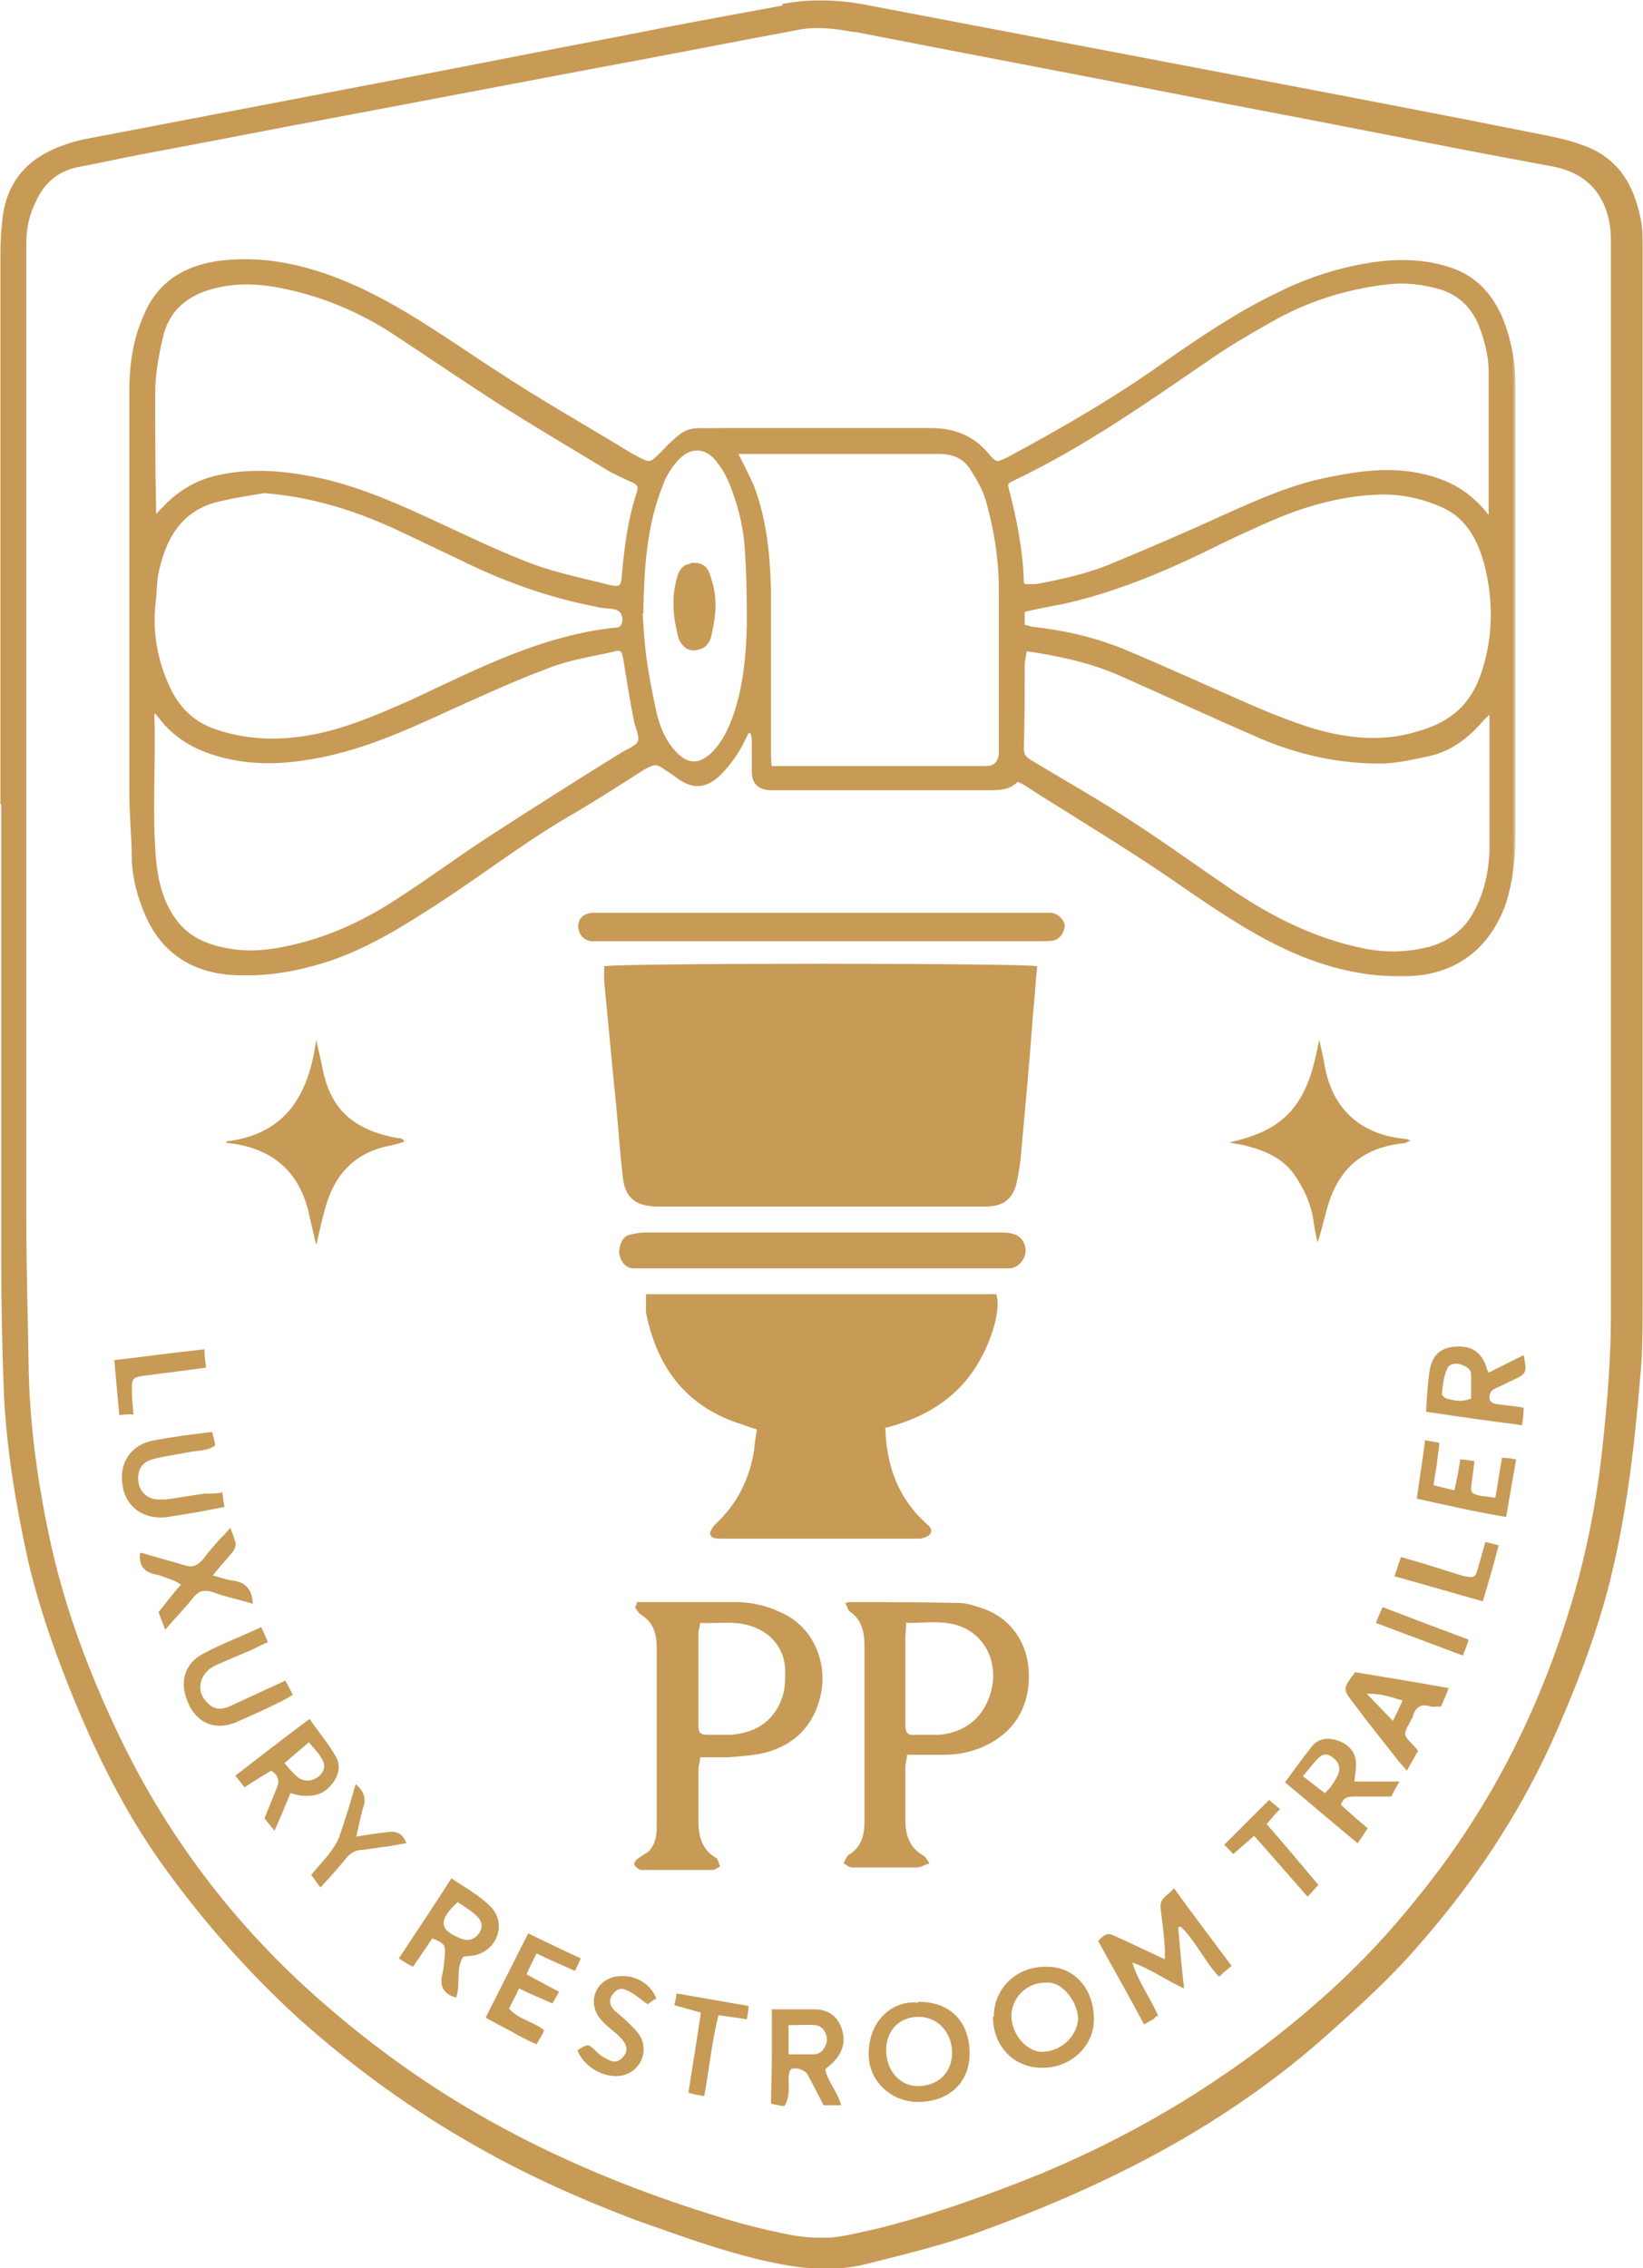 <?xml version="1.0" encoding="UTF-8"?> <svg xmlns="http://www.w3.org/2000/svg" xmlns:xlink="http://www.w3.org/1999/xlink" id="Layer_1" version="1.1" viewBox="0 0 196.9 271.8"><defs><style> .st0, .st1 { fill: #c79a56; } .st2 { fill: #fff; } .st3 { mask: url(#mask); } .st4 { fill: none; stroke-width: .6px; } .st4, .st1 { stroke: #c79a56; } .st1 { stroke-width: .3px; } </style><mask id="mask" x="14.7" y="30.3" width="167" height="87" maskUnits="userSpaceOnUse"><g id="path-31-outside-1_144_648"><rect class="st2" x="14.7" y="30.3" width="167" height="87"></rect><path d="M89.6,87.4c-.2.4-.4.8-.6,1.2-.7,1.5-1.7,2.9-2.9,4.1-1.6,1.5-3,1.6-4.8.3-.4-.3-.8-.6-1.3-.9-1.2-.9-1.6-.9-3-.1-2.8,1.8-5.6,3.6-8.5,5.3-6.1,3.5-11.6,7.9-17.5,11.6-4.2,2.7-8.5,5.2-13.3,6.5-3.5,1-7,1.4-10.5,1.1-4.5-.5-7.7-2.8-9.5-6.9-.9-2.1-1.5-4.2-1.6-6.5,0-2.7-.3-5.3-.3-8,0-16.1,0-32.1,0-48.2,0-3.1.4-6.1,1.7-9,1.7-4.1,5-5.9,9.2-6.4,5.6-.6,10.9.8,16,3.1,5.9,2.7,11.1,6.5,16.5,10,5.3,3.5,10.8,6.6,16.2,9.9.4.2.7.4,1.1.6,1.4.7,1.6.6,2.7-.5,3.5-3.6,3.1-2.9,7.1-3,8.4,0,16.8,0,25.3,0,2.7,0,4.9.9,6.6,2.9,1.1,1.3,1.2,1.3,2.8.5,6.5-3.5,12.9-7.2,18.9-11.5,4.3-3,8.6-5.9,13.4-8.2,3.4-1.7,7.1-2.9,10.8-3.5,3.1-.5,6.2-.5,9.2.4,3.1.9,5.1,2.9,6.4,5.8,1.1,2.6,1.6,5.3,1.6,8.1,0,18,0,36,0,54,0,2.9-.3,5.8-1.3,8.6-2,5-5.8,7.8-11.3,8-6.1.2-11.7-1.6-16.9-4.4-4.3-2.3-8.2-5.1-12.3-7.9-5.5-3.7-11.2-7.1-16.8-10.7-.2-.1-.5-.2-.8-.4-.9,1.1-2.1,1.1-3.4,1.1-8.5,0-16.9,0-25.4,0-.3,0-.6,0-.9,0-1.2-.1-1.8-.7-1.8-1.9,0-1.2,0-2.4,0-3.6,0-.4-.1-.9-.2-1.3-.1,0-.2,0-.3,0h0ZM18.6,62.2c.4-.5.8-.9,1.2-1.3,1.8-1.9,4-3.2,6.6-3.7,4.2-.9,8.3-.4,12.4.5,4.6,1.1,8.9,3,13.2,5,3.9,1.8,7.8,3.7,11.8,5.2,3,1.1,6.1,1.7,9.2,2.5,1.4.3,1.7,0,1.8-1.2.3-3.4.7-6.8,1.8-10.1.3-.8,0-1.3-.8-1.6-.9-.4-1.7-.8-2.5-1.2-4.3-2.6-8.7-5.2-13-7.9-4.5-2.9-8.9-5.9-13.3-8.8-3.6-2.3-7.5-4-11.6-5-3.3-.8-6.5-1.2-9.9-.3-3.4.9-5.6,2.9-6.3,6.2-.5,2.2-.9,4.4-.9,6.6,0,4.5,0,9.1.1,13.6,0,.3,0,.6,0,.9,0,.1.1.3.3.6h0ZM18.4,84.8c-.1.5-.2.7-.2,1,.2,5.7-.3,11.5.2,17.2.2,2.1.6,4.1,1.6,6,1.1,2.1,2.7,3.6,5.1,4.4,2.7.9,5.4,1,8.2.5,5.2-.9,10-3,14.4-5.9,3.6-2.3,7.1-4.9,10.6-7.2,5.4-3.5,10.9-7,16.4-10.4.7-.4,1.7-.8,2-1.4.3-.7-.2-1.7-.4-2.5-.5-2.5-.9-5-1.3-7.5-.2-1.2-.5-1.5-1.5-1.2-2.6.6-5.4,1-7.9,2-4.3,1.6-8.6,3.6-12.8,5.5-5,2.3-10.1,4.5-15.6,5.4-4,.7-7.9.7-11.8-.6-2.4-.8-4.5-2.1-6.1-4.2-.2-.3-.5-.6-.9-1ZM178.4,62.6c.2-.5.3-.7.3-.8,0-5.8,0-11.5,0-17.3,0-1.9-.5-3.8-1.2-5.6-.9-2.2-2.5-3.8-4.8-4.5-2.1-.6-4.3-.9-6.6-.6-5,.6-9.7,2.1-14,4.6-2.5,1.4-4.9,2.8-7.2,4.4-7.6,5.2-15.1,10.5-23.5,14.5-1,.5-1,.6-.7,1.7.9,3.5,1.6,7.1,1.7,10.8,0,.1.1.3.3.5.5,0,1,0,1.5,0,3.2-.6,6.4-1.3,9.4-2.6,4.6-1.9,9.2-3.9,13.8-6,3.8-1.7,7.7-3.4,11.8-4.2,3.4-.7,6.8-1.2,10.3-.6,3.5.6,6.3,2,8.5,4.8.2.2.3.4.6.9h0ZM122.8,77.7c-.1.8-.3,1.5-.3,2.1,0,3.3,0,6.6-.1,9.9,0,.9.4,1.3,1.1,1.7,3.8,2.3,7.7,4.5,11.4,6.9,4.2,2.7,8.2,5.6,12.3,8.4,5,3.4,10.3,6.1,16.4,7.3,2.6.5,5.1.4,7.6-.2,2.6-.7,4.6-2.2,5.8-4.6,1.2-2.3,1.7-4.7,1.8-7.2,0-5.2,0-10.5,0-15.7,0-.3,0-.7-.1-1-.2,0-.2,0-.3,0-.3.3-.5.5-.8.8-1.7,2-3.7,3.6-6.3,4.2-1.8.4-3.6.8-5.4.9-5.4.1-10.6-1.1-15.5-3.3-5.5-2.4-10.9-4.9-16.3-7.3-3.5-1.5-7.2-2.3-11.3-2.9ZM88,54.1c.8,1.6,1.5,2.9,2.1,4.3,1.5,4,1.9,8.2,2,12.5,0,6.4,0,12.8,0,19.2,0,.6,0,1.2.1,2h24.7c.4,0,.8,0,1.3,0,1.1,0,1.6-.6,1.8-1.6,0-.5,0-.9,0-1.4,0-6.2,0-12.3,0-18.5,0-3.7-.6-7.3-1.6-10.8-.4-1.3-1.1-2.5-1.8-3.6-.9-1.5-2.3-2.1-4.1-2.1-7.6,0-15.3,0-22.9,0-.5,0-.9,0-1.6,0h0ZM31.6,58.8c-1.6.3-3.3.5-4.9.9-4.7.9-6.9,4.1-7.9,8.5-.3,1.2-.3,2.4-.4,3.6-.5,3.7.1,7.3,1.7,10.7,1.1,2.4,2.9,4.2,5.4,5.1,4.5,1.6,9,1.5,13.6.4,3.6-.9,7-2.4,10.4-3.9,7.9-3.7,15.6-7.7,24.4-8.6.6,0,.9-.5,1-1.1,0-.9-.4-1.5-1.3-1.7-.7-.1-1.5-.1-2.2-.3-5.7-1.1-11.2-3.1-16.4-5.7-2.6-1.2-5.2-2.5-7.8-3.7-4.9-2.2-10-3.8-15.6-4.2h0ZM122.5,75.1c.4.1.8.2,1.1.3,3.7.4,7.3,1.2,10.8,2.6,4.8,2,9.6,4.2,14.4,6.3,2.7,1.2,5.4,2.3,8.2,3.2,4.3,1.3,8.7,1.8,13.1.4,1.4-.4,2.8-1,3.9-1.8,2.2-1.5,3.4-3.8,4.1-6.3,1.2-4.2,1.1-8.4,0-12.5-.8-2.8-2.2-5.4-5-6.7-2.6-1.2-5.5-1.8-8.4-1.6-3.9.2-7.7,1.2-11.4,2.7-3.1,1.3-6.1,2.7-9.1,4.2-5.4,2.6-11,4.9-16.9,6.2-1.6.3-3.2.6-4.8,1v2.1h0ZM76.7,73.2c.1,1.7.2,3.4.4,5.1.3,2.4.8,4.9,1.3,7.2.4,1.7,1.1,3.4,2.3,4.7,1.6,1.8,3.3,1.8,5,0,1.3-1.4,2-3,2.6-4.8,1.1-3.4,1.4-6.9,1.5-10.3,0-2.9,0-5.7-.2-8.6-.1-2.8-.7-5.5-1.7-8.1-.4-1.1-.9-2.1-1.6-3-1.4-2.1-3.6-2.3-5.3-.4-.8.9-1.5,2-1.9,3.2-1.9,4.8-2.2,9.9-2.3,15h0Z"></path></g></mask></defs><path class="st1" d="M93.9.6c3.2-.6,6.5-.5,9.7.1,14.7,2.8,29.4,5.6,44.1,8.4,12.6,2.4,25.2,4.8,37.7,7.3,1.4.3,2.8.6,4.1,1.1,2.1.7,3.7,1.9,4.8,3.4,1.1,1.5,1.8,3.4,2.2,5.5h0c.2,1,.2,2,.2,3,0,37.4,0,74.7,0,112.1,0,5.1,0,10.2,0,15.2,0,2.8,0,5.7-.3,8.5-.7,8.5-1.7,17-3.9,25.4-1.7,6.3-4.1,12.4-6.8,18.4h0c-4,8.7-9.3,16.6-15.6,23.8-3.4,4-7.3,7.5-11.2,11-5.4,4.8-11.2,8.9-17.4,12.5-7.6,4.4-15.6,7.9-23.8,10.9-4.6,1.7-9.3,2.8-14,4-4.1,1-8,.5-12-.4-5.3-1.2-10.4-3.1-15.5-4.9-6.6-2.5-13.1-5.4-19.2-8.9-7.6-4.3-14.6-9.4-21.1-15.2-6.1-5.6-11.5-11.7-16.3-18.4-4-5.6-7.1-11.6-9.8-17.9-2.5-5.9-4.7-11.9-6.2-18.1-1.5-6.8-2.7-13.7-3-20.8-.2-5.2-.3-10.3-.3-15.5,0-18.3,0-36.6,0-54.9H.2c0-.1,0-.1,0-.1,0-21.9,0-43.9,0-65.8,0-1.5.1-3,.3-4.5.5-3.5,2.4-6.1,5.6-7.6,1.2-.6,2.5-1,3.7-1.3,11.5-2.2,23-4.4,34.5-6.6,10-1.9,20-3.9,30-5.8,6.5-1.3,13-2.5,19.6-3.7ZM102.4,3.7c-2.2-.4-4.4-.7-6.6-.3-8.6,1.6-17.2,3.3-25.9,4.9-9.5,1.8-19,3.6-28.5,5.4-8.1,1.5-16.1,3.1-24.2,4.6-2.7.5-5.3,1.1-8,1.6-2.3.5-4,1.9-5,4.1-.8,1.6-1.2,3.3-1.2,5.1,0,38.8,0,77.5,0,116.3,0,6.4.2,12.9.3,19.3.2,7,1.2,13.8,2.7,20.6,1.8,8,4.7,15.6,8.2,22.9,6.1,12.7,14.6,23.6,25.3,32.7,6.4,5.5,13.2,10.2,20.6,14.2h0c8.5,4.6,17.4,8.1,26.6,10.9,2.3.7,4.7,1.3,7.1,1.8,1.8.4,3.7.6,5.5.5h.4c1.9-.2,3.7-.7,5.6-1.1,6.7-1.7,13.2-4,19.6-6.6,12.7-5.3,24.2-12.5,34.4-21.7,4-3.6,7.7-7.6,11.1-11.9,8.7-10.8,14.7-23,18.5-36.3,1.7-6,2.8-12.1,3.4-18.3.5-4.8.9-9.7.9-14.5,0-20.9,0-41.8,0-62.6h0V28.7c0-2-.5-4-1.6-5.6-1.1-1.6-2.9-2.8-5.5-3.3-8.2-1.5-16.3-3.1-24.5-4.7-7.1-1.4-14.2-2.7-21.2-4.1-12.8-2.5-25.5-4.9-38.3-7.4Z"></path><path class="st0" d="M72.5,115.8c1.4-.4,50.4-.4,51.8,0-.2,1.9-.3,3.8-.5,5.7-.4,5.5-.9,10.9-1.4,16.4-.1,1.3-.3,2.7-.6,4-.5,1.9-1.7,2.7-3.7,2.7-13.1,0-26.2,0-39.2,0-2.8,0-4.1-1.1-4.3-3.9-.4-3.5-.6-7.1-1-10.6-.4-4.2-.8-8.4-1.2-12.6,0-.6,0-1.2,0-1.8h0Z"></path><path class="st0" d="M106.1,171c.1,4.1,1.2,7.7,4,10.7.3.3.6.6.9.9.4.3.8.7.5,1.2-.2.3-.7.5-1.2.6-.3,0-.6,0-.9,0-7.5,0-15,0-22.4,0s-.4,0-.6,0c-.5,0-1.2,0-1.3-.6,0-.3.3-.8.6-1.1,2.7-2.5,4.2-5.6,4.7-9.1,0-.7.2-1.4.3-2.3-.7-.2-1.2-.4-1.8-.6-6.4-2-10-6.5-11.4-13-.2-.8,0-1.6-.1-2.6h42c.7,2.3-1.1,7.3-3.6,10.3-2.5,3-5.8,4.7-9.6,5.7h0Z"></path><path class="st0" d="M76.3,192c.5,0,.9,0,1.4,0,3.5,0,7,0,10.5,0,1.8,0,3.6.4,5.3,1.2,4.2,1.8,5.6,6.3,4.9,9.7-.8,4-3.4,6.5-7.4,7.3-1.2.2-2.5.3-3.7.4-1.1,0-2.2,0-3.4,0,0,.6-.2,1-.2,1.4,0,2.1,0,4.2,0,6.3,0,1.7.4,3.3,2,4.3.2,0,.3.3.4.5,0,.1.1.3.2.6-.3.1-.6.4-.9.4-2.7,0-5.4,0-8.2,0-.2,0-.3,0-.5,0-.3-.2-.6-.4-.7-.7,0-.2.2-.5.5-.7.4-.3.8-.5,1.2-.8.8-.8,1-1.8,1-2.9,0-7.2,0-14.4,0-21.6,0-1.6-.4-3-1.9-3.9-.3-.2-.5-.6-.7-.9,0-.1.2-.2.2-.4h0ZM83.9,194.4c0,.6-.2.9-.2,1.3,0,3.6,0,7.2,0,10.8,0,1.2.1,1.4,1.3,1.4.8,0,1.7,0,2.5,0,3.4-.2,5.6-2,6.4-5,.2-.8.2-1.8.2-2.6,0-2.6-1.6-4.6-4-5.4-2-.7-4-.3-6.2-.4h0Z"></path><path class="st0" d="M101.1,192.2c.4-.1.5-.2.6-.2,4.4,0,8.8,0,13.2.1.9,0,1.8.3,2.7.6,3.7,1.2,5.6,4.4,5.7,7.8.1,3.7-1.4,6.7-4.8,8.5-1.7.9-3.5,1.3-5.4,1.3-1.4,0-2.8,0-4.4,0,0,.5-.2,1-.2,1.4,0,2.1,0,4.2,0,6.3,0,1.8.4,3.4,2.2,4.4.2.1.4.5.7.9-.6.2-1.1.5-1.5.5-2.6,0-5.2,0-7.8,0-.3,0-.7-.3-1-.5.2-.3.3-.8.6-1,1.5-.9,1.9-2.3,1.9-4,0-7,0-14,0-21,0-1.7-.3-3.2-1.8-4.2-.2-.2-.3-.6-.5-1h0ZM108.6,194.4c0,.7-.1,1.3-.1,1.9,0,3.1,0,6.3,0,9.4s0,.7,0,1.1c0,.8.3,1.2,1.1,1.1,1,0,2,0,3,0,3.2-.3,5.4-2.2,6.2-5.3,1-4-1.4-7.7-5.4-8.1-1.5-.2-3,0-4.7,0h0Z"></path><path class="st0" d="M98.5,152h-21.3c-.5,0-.9,0-1.4,0-.9-.1-1.5-.9-1.6-1.9,0-.9.4-1.9,1.2-2.1.7-.2,1.4-.3,2.2-.3,9,0,18,0,27,0,5,0,9.9,0,14.9,0,.7,0,1.4,0,2,.2,1,.3,1.5,1.3,1.4,2.2-.1.9-.9,1.8-1.8,1.9-.5,0-.9,0-1.4,0h-21Z"></path><path class="st0" d="M98.2,112.8h-26c-.4,0-.8,0-1.3,0-1-.1-1.6-.9-1.6-1.8,0-.9.6-1.5,1.6-1.6.4,0,.8,0,1.3,0,17.5,0,35,0,52.5,0,.4,0,.8,0,1.3,0,.8.1,1.5.8,1.6,1.5,0,.7-.5,1.6-1.3,1.8-.5.1-1.1.1-1.7.1-8.8,0-17.6,0-26.3,0h0s0,0,0,0Z"></path><path class="st0" d="M147.4,136.9c3-.7,5.7-1.7,7.6-4.1,1.9-2.4,2.5-5.2,3.1-8.2.2.9.4,1.8.6,2.8.8,5.2,4.1,8.6,9.8,9.1,0,0,.2,0,.5.2-.3.1-.5.3-.7.3-4.9.5-7.8,2.9-9.2,7.6-.4,1.4-.7,2.8-1.2,4.3-.2-.9-.4-1.8-.5-2.7-.3-1.9-1.1-3.7-2.2-5.3-1.4-2.1-3.6-3-5.9-3.6-.7-.2-1.3-.2-2-.4h0Z"></path><path class="st0" d="M27.1,136.8c7.3-.9,9.9-5.7,10.8-12.2.2,1.1.5,2.1.7,3.2.9,4.9,3.5,7.6,9.1,8.6.3,0,.5,0,.8.4-.6.2-1.2.4-1.8.5-4.1.8-6.6,3.4-7.7,7.4-.4,1.4-.7,2.8-1.1,4.5-.4-1.6-.7-3-1-4.3-1.3-4.8-4.5-7.3-9.4-7.9-.1,0-.3,0-.4-.1h0Z"></path><path class="st0" d="M138.6,241.6c-.2.2-.3.3-.4.4-.4.2-.7.4-1.1.6-1.8-3.4-3.7-6.7-5.5-10,1-1,1.2-1,2.4-.4,1.8.8,3.6,1.7,5.6,2.6,0-.6,0-1,0-1.3-.1-1.6-.3-3.1-.5-4.7-.2-1.3.8-1.6,1.6-2.5,2.3,3.2,4.6,6.2,6.9,9.3-.5.4-1,.8-1.5,1.3-1.8-1.9-2.8-4.3-4.6-6-.1,0-.2,0-.3.1.2,2.4.4,4.7.7,7.3-2.2-1-4.1-2.4-6.2-3.1.7,2.3,2.1,4.1,3.1,6.4h0Z"></path><path class="st0" d="M119.1,241.7c0-3.5,2.8-6.1,6.4-6,3.3,0,5.6,2.7,5.6,6.3,0,3.3-2.9,5.9-6.3,5.8-3.3,0-5.8-2.6-5.8-6.1ZM125.3,237.6c-2.2,0-4,1.7-4.1,3.9,0,2.2,1.7,4.3,3.6,4.4,2.3,0,4.3-1.8,4.4-4,0-1.7-1.7-4.5-3.9-4.3Z"></path><path class="st0" d="M110.1,239.9c3.8,0,6.1,2.4,6.1,6.2,0,3.5-2.5,5.8-6.2,5.8-3.2,0-5.9-2.5-5.9-5.7,0-4.1,2.9-6.5,5.9-6.2h0ZM114.1,246c0-2.4-1.7-4.3-4-4.3-2.3,0-3.9,1.6-3.9,4,0,2.4,1.6,4.3,3.8,4.3,2.4,0,4.1-1.6,4.1-4Z"></path><path class="st0" d="M170.9,169.2c.1-1.8.2-3.3.4-4.8.3-1.9,1.2-2.8,2.9-3,2-.2,3.2.5,3.9,2.3,0,.2.1.4.3.8,1.4-.7,2.8-1.4,4.2-2.1.4,2.1.4,2.2-1.3,3-.7.3-1.4.7-2.1,1-.5.2-.7.6-.7,1.1,0,.6.5.7,1,.8,1,.1,1.9.2,3.1.4,0,.8-.1,1.4-.2,2.1-3.8-.5-7.5-1-11.4-1.6ZM176.3,167.5c0-1,0-1.9,0-2.8,0-.7-.7-1-1.3-1.2-.7-.2-1.4,0-1.6.6-.4.9-.5,2-.6,3,0,.1.3.4.5.5.9.2,1.8.5,3,0h0Z"></path><path class="st0" d="M94.1,252.4c-.6,0-1.2-.2-1.7-.3,0-1.9.1-3.7.1-5.6,0-1.9,0-3.7,0-5.7,1.8,0,3.5,0,5.1,0,1.6,0,2.8.8,3.3,2.4.5,1.6,0,2.9-1.1,4-.3.3-.6.5-.9.8.3,1.5,1.5,2.7,1.9,4.3h-2.1c-.5-1-1.1-2.1-1.6-3.1-.2-.3-.3-.7-.6-.9-.4-.3-1-.5-1.4-.4-.6,0-.5.7-.6,1.1,0,1.1.2,2.3-.5,3.4h0ZM94.5,246.2c1.1,0,2.1,0,3,0,.9,0,1.5-.8,1.6-1.7,0-.9-.5-1.7-1.4-1.8-1-.1-2,0-3.2,0v3.5h0Z"></path><path class="st0" d="M54.7,239.4c-1.6-.4-2-1.4-1.7-2.8.2-.7.2-1.4.3-2.2.1-1.3,0-1.5-1.5-2.1-.7,1.1-1.5,2.2-2.3,3.4-.6-.3-1.1-.6-1.7-1,2.1-3.2,4.2-6.3,6.3-9.6,1.6,1.1,3.3,2,4.7,3.4,1.9,1.9.9,5.1-1.8,5.8-.4.1-.9.1-1.5.2-.9,1.5-.3,3.2-.8,4.8h0ZM54.9,227.9c-2.4,2.2-2.3,3.4.3,4.4.9.4,1.7.1,2.2-.6.5-.7.4-1.5-.3-2.1-.6-.6-1.4-1.1-2.2-1.6Z"></path><path class="st0" d="M162.3,213.5h5.4c-.5.9-.8,1.5-1,1.8-1.6,0-2.9,0-4.3,0-.7,0-1.4,0-1.7,1,1,.9,2,1.8,3.2,2.8-.4.6-.7,1.1-1.2,1.8-2.9-2.4-5.7-4.8-8.7-7.3,1.1-1.5,2.1-2.9,3.2-4.3.9-1.1,2.2-1.1,3.4-.6,1.2.5,2,1.5,1.9,2.9,0,.6-.1,1.1-.2,1.9h0ZM156.2,212.9c1,.8,1.8,1.4,2.6,2,.3-.4.6-.6.7-.8.3-.4.6-.9.8-1.3.4-.9.2-1.6-.6-2.2-.7-.5-1.2-.5-1.9.3-.5.5-1,1.2-1.7,2Z"></path><path class="st0" d="M169.9,209.9c-.4.7-.8,1.4-1.3,2.3-.5-.6-.9-1-1.2-1.4-1.7-2.2-3.5-4.4-5.2-6.7-1.3-1.7-1.3-1.7.2-3.7,3.6.6,7.3,1.2,11.2,1.9-.3.9-.6,1.5-.9,2.2-.5,0-1,.1-1.3,0-1.2-.4-1.8.2-2.1,1.2,0,0,0,0,0,.1-1.3,2.3-1.2,2,.4,3.7.1.1.2.3.3.5ZM166.9,206.3c.5-1,.8-1.7,1.2-2.5-1.4-.4-2.6-.9-4.3-.8,1.2,1.2,2.1,2.2,3.2,3.3Z"></path><path class="st0" d="M34.8,214.9c-.6,1.5-1.2,2.9-1.9,4.5-.5-.6-.8-1-1.2-1.5.5-1.2,1-2.5,1.5-3.7.3-.8.2-1.4-.7-2-1,.6-2,1.2-3.2,2-.3-.4-.7-.9-1.1-1.4,3-2.3,5.8-4.5,8.9-6.8,1.1,1.6,2.3,3,3.2,4.6.6,1.1.2,2.4-.6,3.3-.9,1.1-2,1.4-3.4,1.3-.5,0-.9-.2-1.5-.3h0ZM37,208.8c-1,.9-1.9,1.6-2.9,2.5.6.7,1,1.2,1.6,1.7.8.6,1.9.5,2.7-.3.6-.7.6-1.3,0-2.2-.3-.5-.8-1-1.3-1.6h0Z"></path><path class="st0" d="M26.6,178.7c.1.7.2,1.2.3,1.9-1.1.2-2.1.4-3.1.6-1.2.2-2.5.4-3.7.6-2.7.4-5-1.1-5.4-3.7-.5-2.8,1-5,3.8-5.5,2.2-.4,4.5-.7,6.9-1,.2.6.3,1.1.4,1.6-.9.7-2,.6-3,.8-1.5.3-3.1.5-4.6.9-1.3.4-1.8,1.4-1.6,2.8.2,1.2,1.2,2,2.4,2,.3,0,.6,0,.9,0,1.5-.2,3.1-.5,4.6-.7.6,0,1.2,0,2-.1h0Z"></path><path class="st0" d="M31.3,195c.3.6.5,1.1.8,1.8-.7.3-1.3.6-1.9.9-1.4.6-2.8,1.2-4.2,1.8-.9.4-1.6,1-1.9,2-.3,1.1.1,2,.9,2.7.7.7,1.6.7,2.5.3,2.2-1,4.3-2,6.7-3.1.3.6.6,1.1.9,1.7-.5.3-1,.6-1.4.8-1.8.9-3.6,1.7-5.4,2.5-2.4,1-4.6.2-5.7-2.2-1.2-2.6-.5-4.9,1.9-6.1,2.1-1.1,4.4-2,6.6-3h0Z"></path><path class="st0" d="M25.5,188.8c1,.3,1.6.5,2.3.6,1.6.2,2.4,1,2.5,2.8-1.6-.5-3.2-.8-4.8-1.4-1-.3-1.6-.2-2.3.6-1,1.3-2.2,2.5-3.4,3.9-.3-.8-.6-1.5-.8-2.1.9-1.1,1.7-2.2,2.7-3.3-.5-.3-.8-.5-1.2-.6-.6-.2-1.2-.5-1.8-.6-1.4-.3-2.1-1-1.9-2.6.4,0,.8.2,1.2.3,1.4.4,2.8.8,4.2,1.2.9.3,1.5,0,2.1-.7.6-.8,1.3-1.6,2-2.4.4-.4.8-.8,1.3-1.4.2.5.4,1,.5,1.4.3.6.1,1.1-.3,1.6-.7.8-1.4,1.6-2.3,2.7h0Z"></path><path class="st0" d="M65.1,243.6c-.3.5-.5.9-.8,1.4-1.1-.5-2.1-1-3.1-1.6-1-.5-1.9-1-3-1.6,1.7-3.4,3.4-6.7,5.1-10.1,2.1,1,4.1,2,6.3,3-.2.5-.4.9-.7,1.5-1.5-.7-3-1.3-4.6-2.1-.4.8-.8,1.6-1.2,2.5,1.4.8,2.6,1.4,3.9,2.1-.3.5-.5.9-.8,1.4-1.3-.6-2.6-1.1-4-1.8-.4.9-.8,1.6-1.2,2.4,1.1,1.3,2.8,1.5,4.2,2.6h0Z"></path><path class="st0" d="M170.8,172.6c.6.1,1,.2,1.7.3-.1.9-.2,1.7-.3,2.5-.1.8-.3,1.6-.4,2.6.9.2,1.6.4,2.5.6.3-1.3.5-2.4.7-3.7.5,0,1,.1,1.7.2-.1.9-.2,1.6-.3,2.4-.2,1.4-.2,1.5,1.2,1.8.4,0,.9.1,1.6.2.3-1.6.5-3.1.8-4.8.6,0,1.1.1,1.7.2-.4,2.3-.8,4.5-1.2,6.9-3.6-.6-7.1-1.4-10.7-2.2.3-2.4.7-4.6,1-7.1h0Z"></path><path class="st0" d="M78.6,239.5c-.3.2-.7.5-1,.7-.8-.6-1.5-1.2-2.3-1.6-.9-.5-1.5-.2-2,.6-.4.7-.1,1.3.4,1.8.6.5,1.2,1,1.8,1.6.4.4.9.9,1.2,1.4,1.1,1.9,0,4.2-2,4.7-2.1.5-4.7-.9-5.5-3,1.3-.8,1.3-.8,2.3.2.5.5,1.2.9,1.8,1.1.7.2,1.2-.2,1.6-.8.3-.5.2-1.1-.2-1.6-.3-.4-.7-.8-1.1-1.1-.6-.5-1.2-1-1.7-1.6-1.5-1.9-.6-4.5,1.8-5,2.1-.4,4.2.6,5,2.7h0Z"></path><path class="st0" d="M80.8,240.4c.1-.5.2-.9.3-1.5,2.9.5,5.7,1,8.6,1.5,0,.6-.1,1-.2,1.6-1.1-.2-2.2-.3-3.4-.5-.8,3.2-1.1,6.4-1.7,9.7-.7-.1-1.2-.2-1.9-.4.5-3.2,1-6.3,1.5-9.6-1.1-.3-2.1-.6-3.2-.9Z"></path><path class="st0" d="M167.9,186.6c2.5.7,4.7,1.4,6.9,2.1.2,0,.5.2.7.2,1.1.2,1.3.2,1.6-.9.3-1,.6-2.1.9-3.2.5.1.9.2,1.6.4-.6,2.3-1.2,4.4-1.9,6.7-3.6-1-7-2-10.6-3,.3-.8.5-1.5.8-2.3h0Z"></path><path class="st0" d="M42.6,213.8c1.1.9,1.3,1.8.9,2.9-.3,1-.5,2.1-.8,3.4,1.3-.2,2.4-.4,3.5-.5,1-.2,2-.1,2.5,1.3-.8.1-1.6.3-2.4.4-1,.1-2,.3-2.9.4-.8,0-1.5.4-2,1.1-.9,1.1-1.8,2.1-3,3.4-.4-.5-.7-1-1.1-1.5.7-.9,1.5-1.7,2.2-2.6.5-.7,1-1.4,1.2-2.1.7-2,1.3-4,1.9-6.1Z"></path><path class="st0" d="M152.1,215.7c.4.4.8.7,1.3,1.1-.6.6-1,1.1-1.6,1.8,2.1,2.4,4.1,4.8,6.2,7.3-.5.5-.8.9-1.3,1.4-2.2-2.5-4.2-4.8-6.4-7.3-.8.7-1.6,1.4-2.5,2.2-.4-.4-.7-.8-1.1-1.1,1.8-1.8,3.6-3.6,5.4-5.4h0Z"></path><path class="st0" d="M16,169.5c-.7,0-1.1,0-1.7.1-.2-2.2-.4-4.3-.6-6.6,3.5-.4,7.1-.9,10.8-1.3,0,.8.1,1.4.2,2.2-1.6.2-3,.4-4.5.6-1.1.1-2.2.3-3.2.4-1.1.2-1.2.4-1.2,1.5,0,1,.1,1.9.2,3.1Z"></path><path class="st0" d="M165.7,192.6c3.4,1.3,6.8,2.6,10.3,3.9-.2.7-.4,1.2-.7,1.9-3.5-1.3-6.9-2.6-10.4-3.9.2-.6.5-1.2.8-1.9h0Z"></path><path class="st0" d="M89.6,87.4c-.2.4-.4.8-.6,1.2-.7,1.5-1.7,2.9-2.9,4.1-1.6,1.5-3,1.6-4.8.3-.4-.3-.8-.6-1.3-.9-1.2-.9-1.6-.9-3-.1-2.8,1.8-5.6,3.6-8.5,5.3-6.1,3.5-11.6,7.9-17.5,11.6-4.2,2.7-8.5,5.2-13.3,6.5-3.5,1-7,1.4-10.5,1.1-4.5-.5-7.7-2.8-9.5-6.9-.9-2.1-1.5-4.2-1.6-6.5,0-2.7-.3-5.3-.3-8,0-16.1,0-32.1,0-48.2,0-3.1.4-6.1,1.7-9,1.7-4.1,5-5.9,9.2-6.4,5.6-.6,10.9.8,16,3.1,5.9,2.7,11.1,6.5,16.5,10,5.3,3.5,10.8,6.6,16.2,9.9.4.2.7.4,1.1.6,1.4.7,1.6.6,2.7-.5,3.5-3.6,3.1-2.9,7.1-3,8.4,0,16.8,0,25.3,0,2.7,0,4.9.9,6.6,2.9,1.1,1.3,1.2,1.3,2.8.5,6.5-3.5,12.9-7.2,18.9-11.5,4.3-3,8.6-5.9,13.4-8.2,3.4-1.7,7.1-2.9,10.8-3.5,3.1-.5,6.2-.5,9.2.4,3.1.9,5.1,2.9,6.4,5.8,1.1,2.6,1.6,5.3,1.6,8.1,0,18,0,36,0,54,0,2.9-.3,5.8-1.3,8.6-2,5-5.8,7.8-11.3,8-6.1.2-11.7-1.6-16.9-4.4-4.3-2.3-8.2-5.1-12.3-7.9-5.5-3.7-11.2-7.1-16.8-10.7-.2-.1-.5-.2-.8-.4-.9,1.1-2.1,1.1-3.4,1.1-8.5,0-16.9,0-25.4,0-.3,0-.6,0-.9,0-1.2-.1-1.8-.7-1.8-1.9,0-1.2,0-2.4,0-3.6,0-.4-.1-.9-.2-1.3-.1,0-.2,0-.3,0h0ZM18.6,62.2c.4-.5.8-.9,1.2-1.3,1.8-1.9,4-3.2,6.6-3.7,4.2-.9,8.3-.4,12.4.5,4.6,1.1,8.9,3,13.2,5,3.9,1.8,7.8,3.7,11.8,5.2,3,1.1,6.1,1.7,9.2,2.5,1.4.3,1.7,0,1.8-1.2.3-3.4.7-6.8,1.8-10.1.3-.8,0-1.3-.8-1.6-.9-.4-1.7-.8-2.5-1.2-4.3-2.6-8.7-5.2-13-7.9-4.5-2.9-8.9-5.9-13.3-8.8-3.6-2.3-7.5-4-11.6-5-3.3-.8-6.5-1.2-9.9-.3-3.4.9-5.6,2.9-6.3,6.2-.5,2.2-.9,4.4-.9,6.6,0,4.5,0,9.1.1,13.6,0,.3,0,.6,0,.9,0,.1.1.3.3.6h0ZM18.4,84.8c-.1.5-.2.7-.2,1,.2,5.7-.3,11.5.2,17.2.2,2.1.6,4.1,1.6,6,1.1,2.1,2.7,3.6,5.1,4.4,2.7.9,5.4,1,8.2.5,5.2-.9,10-3,14.4-5.9,3.6-2.3,7.1-4.9,10.6-7.2,5.4-3.5,10.9-7,16.4-10.4.7-.4,1.7-.8,2-1.4.3-.7-.2-1.7-.4-2.5-.5-2.5-.9-5-1.3-7.5-.2-1.2-.5-1.5-1.5-1.2-2.6.6-5.4,1-7.9,2-4.3,1.6-8.6,3.6-12.8,5.5-5,2.3-10.1,4.5-15.6,5.4-4,.7-7.9.7-11.8-.6-2.4-.8-4.5-2.1-6.1-4.2-.2-.3-.5-.6-.9-1ZM178.4,62.6c.2-.5.3-.7.3-.8,0-5.8,0-11.5,0-17.3,0-1.9-.5-3.8-1.2-5.6-.9-2.2-2.5-3.8-4.8-4.5-2.1-.6-4.3-.9-6.6-.6-5,.6-9.7,2.1-14,4.6-2.5,1.4-4.9,2.8-7.2,4.4-7.6,5.2-15.1,10.5-23.5,14.5-1,.5-1,.6-.7,1.7.9,3.5,1.6,7.1,1.7,10.8,0,.1.1.3.3.5.5,0,1,0,1.5,0,3.2-.6,6.4-1.3,9.4-2.6,4.6-1.9,9.2-3.9,13.8-6,3.8-1.7,7.7-3.4,11.8-4.2,3.4-.7,6.8-1.2,10.3-.6,3.5.6,6.3,2,8.5,4.8.2.2.3.4.6.9h0ZM122.8,77.7c-.1.8-.3,1.5-.3,2.1,0,3.3,0,6.6-.1,9.9,0,.9.4,1.3,1.1,1.7,3.8,2.3,7.7,4.5,11.4,6.9,4.2,2.7,8.2,5.6,12.3,8.4,5,3.4,10.3,6.1,16.4,7.3,2.6.5,5.1.4,7.6-.2,2.6-.7,4.6-2.2,5.8-4.6,1.2-2.3,1.7-4.7,1.8-7.2,0-5.2,0-10.5,0-15.7,0-.3,0-.7-.1-1-.2,0-.2,0-.3,0-.3.3-.5.5-.8.8-1.7,2-3.7,3.6-6.3,4.2-1.8.4-3.6.8-5.4.9-5.4.1-10.6-1.1-15.5-3.3-5.5-2.4-10.9-4.9-16.3-7.3-3.5-1.5-7.2-2.3-11.3-2.9ZM88,54.1c.8,1.6,1.5,2.9,2.1,4.3,1.5,4,1.9,8.2,2,12.5,0,6.4,0,12.8,0,19.2,0,.6,0,1.2.1,2h24.7c.4,0,.8,0,1.3,0,1.1,0,1.6-.6,1.8-1.6,0-.5,0-.9,0-1.4,0-6.2,0-12.3,0-18.5,0-3.7-.6-7.3-1.6-10.8-.4-1.3-1.1-2.5-1.8-3.6-.9-1.5-2.3-2.1-4.1-2.1-7.6,0-15.3,0-22.9,0-.5,0-.9,0-1.6,0h0ZM31.6,58.8c-1.6.3-3.3.5-4.9.9-4.7.9-6.9,4.1-7.9,8.5-.3,1.2-.3,2.4-.4,3.6-.5,3.7.1,7.3,1.7,10.7,1.1,2.4,2.9,4.2,5.4,5.1,4.5,1.6,9,1.5,13.6.4,3.6-.9,7-2.4,10.4-3.9,7.9-3.7,15.6-7.7,24.4-8.6.6,0,.9-.5,1-1.1,0-.9-.4-1.5-1.3-1.7-.7-.1-1.5-.1-2.2-.3-5.7-1.1-11.2-3.1-16.4-5.7-2.6-1.2-5.2-2.5-7.8-3.7-4.9-2.2-10-3.8-15.6-4.2h0ZM122.5,75.1c.4.1.8.2,1.1.3,3.7.4,7.3,1.2,10.8,2.6,4.8,2,9.6,4.2,14.4,6.3,2.7,1.2,5.4,2.3,8.2,3.2,4.3,1.3,8.7,1.8,13.1.4,1.4-.4,2.8-1,3.9-1.8,2.2-1.5,3.4-3.8,4.1-6.3,1.2-4.2,1.1-8.4,0-12.5-.8-2.8-2.2-5.4-5-6.7-2.6-1.2-5.5-1.8-8.4-1.6-3.9.2-7.7,1.2-11.4,2.7-3.1,1.3-6.1,2.7-9.1,4.2-5.4,2.6-11,4.9-16.9,6.2-1.6.3-3.2.6-4.8,1v2.1h0ZM76.7,73.2c.1,1.7.2,3.4.4,5.1.3,2.4.8,4.9,1.3,7.2.4,1.7,1.1,3.4,2.3,4.7,1.6,1.8,3.3,1.8,5,0,1.3-1.4,2-3,2.6-4.8,1.1-3.4,1.4-6.9,1.5-10.3,0-2.9,0-5.7-.2-8.6-.1-2.8-.7-5.5-1.7-8.1-.4-1.1-.9-2.1-1.6-3-1.4-2.1-3.6-2.3-5.3-.4-.8.9-1.5,2-1.9,3.2-1.9,4.8-2.2,9.9-2.3,15h0Z"></path><g class="st3"><path class="st4" d="M89.6,87.4c-.2.4-.4.8-.6,1.2-.7,1.5-1.7,2.9-2.9,4.1-1.6,1.5-3,1.6-4.8.3-.4-.3-.8-.6-1.3-.9-1.2-.9-1.6-.9-3-.1-2.8,1.8-5.6,3.6-8.5,5.3-6.1,3.5-11.6,7.9-17.5,11.6-4.2,2.7-8.5,5.2-13.3,6.5-3.5,1-7,1.4-10.5,1.1-4.5-.5-7.7-2.8-9.5-6.9-.9-2.1-1.5-4.2-1.6-6.5,0-2.7-.3-5.3-.3-8,0-16.1,0-32.1,0-48.2,0-3.1.4-6.1,1.7-9,1.7-4.1,5-5.9,9.2-6.4,5.6-.6,10.9.8,16,3.1,5.9,2.7,11.1,6.5,16.5,10,5.3,3.5,10.8,6.6,16.2,9.9.4.2.7.4,1.1.6,1.4.7,1.6.6,2.7-.5,3.5-3.6,3.1-2.9,7.1-3,8.4,0,16.8,0,25.3,0,2.7,0,4.9.9,6.6,2.9,1.1,1.3,1.2,1.3,2.8.5,6.5-3.5,12.9-7.2,18.9-11.5,4.3-3,8.6-5.9,13.4-8.2,3.4-1.7,7.1-2.9,10.8-3.5,3.1-.5,6.2-.5,9.2.4,3.1.9,5.1,2.9,6.4,5.8,1.1,2.6,1.6,5.3,1.6,8.1,0,18,0,36,0,54,0,2.9-.3,5.8-1.3,8.6-2,5-5.8,7.8-11.3,8-6.1.2-11.7-1.6-16.9-4.4-4.3-2.3-8.2-5.1-12.3-7.9-5.5-3.7-11.2-7.1-16.8-10.7-.2-.1-.5-.2-.8-.4-.9,1.1-2.1,1.1-3.4,1.1-8.5,0-16.9,0-25.4,0-.3,0-.6,0-.9,0-1.2-.1-1.8-.7-1.8-1.9,0-1.2,0-2.4,0-3.6,0-.4-.1-.9-.2-1.3-.1,0-.2,0-.3,0h0ZM18.6,62.2c.4-.5.8-.9,1.2-1.3,1.8-1.9,4-3.2,6.6-3.7,4.2-.9,8.3-.4,12.4.5,4.6,1.1,8.9,3,13.2,5,3.9,1.8,7.8,3.7,11.8,5.2,3,1.1,6.1,1.7,9.2,2.5,1.4.3,1.7,0,1.8-1.2.3-3.4.7-6.8,1.8-10.1.3-.8,0-1.3-.8-1.6-.9-.4-1.7-.8-2.5-1.2-4.3-2.6-8.7-5.2-13-7.9-4.5-2.9-8.9-5.9-13.3-8.8-3.6-2.3-7.5-4-11.6-5-3.3-.8-6.5-1.2-9.9-.3-3.4.9-5.6,2.9-6.3,6.2-.5,2.2-.9,4.4-.9,6.6,0,4.5,0,9.1.1,13.6,0,.3,0,.6,0,.9,0,.1.1.3.3.6h0ZM18.4,84.8c-.1.5-.2.7-.2,1,.2,5.7-.3,11.5.2,17.2.2,2.1.6,4.1,1.6,6,1.1,2.1,2.7,3.6,5.1,4.4,2.7.9,5.4,1,8.2.5,5.2-.9,10-3,14.4-5.9,3.6-2.3,7.1-4.9,10.6-7.2,5.4-3.5,10.9-7,16.4-10.4.7-.4,1.7-.8,2-1.4.3-.7-.2-1.7-.4-2.5-.5-2.5-.9-5-1.3-7.5-.2-1.2-.5-1.5-1.5-1.2-2.6.6-5.4,1-7.9,2-4.3,1.6-8.6,3.6-12.8,5.5-5,2.3-10.1,4.5-15.6,5.4-4,.7-7.9.7-11.8-.6-2.4-.8-4.5-2.1-6.1-4.2-.2-.3-.5-.6-.9-1ZM178.4,62.6c.2-.5.3-.7.3-.8,0-5.8,0-11.5,0-17.3,0-1.9-.5-3.8-1.2-5.6-.9-2.2-2.5-3.8-4.8-4.5-2.1-.6-4.3-.9-6.6-.6-5,.6-9.7,2.1-14,4.6-2.5,1.4-4.9,2.8-7.2,4.4-7.6,5.2-15.1,10.5-23.5,14.5-1,.5-1,.6-.7,1.7.9,3.5,1.6,7.1,1.7,10.8,0,.1.1.3.3.5.5,0,1,0,1.5,0,3.2-.6,6.4-1.3,9.4-2.6,4.6-1.9,9.2-3.9,13.8-6,3.8-1.7,7.7-3.4,11.8-4.2,3.4-.7,6.8-1.2,10.3-.6,3.5.6,6.3,2,8.5,4.8.2.2.3.4.6.9h0ZM122.8,77.7c-.1.8-.3,1.5-.3,2.1,0,3.3,0,6.6-.1,9.9,0,.9.4,1.3,1.1,1.7,3.8,2.3,7.7,4.5,11.4,6.9,4.2,2.7,8.2,5.6,12.3,8.4,5,3.4,10.3,6.1,16.4,7.3,2.6.5,5.1.4,7.6-.2,2.6-.7,4.6-2.2,5.8-4.6,1.2-2.3,1.7-4.7,1.8-7.2,0-5.2,0-10.5,0-15.7,0-.3,0-.7-.1-1-.2,0-.2,0-.3,0-.3.3-.5.5-.8.8-1.7,2-3.7,3.6-6.3,4.2-1.8.4-3.6.8-5.4.9-5.4.1-10.6-1.1-15.5-3.3-5.5-2.4-10.9-4.9-16.3-7.3-3.5-1.5-7.2-2.3-11.3-2.9ZM88,54.1c.8,1.6,1.5,2.9,2.1,4.3,1.5,4,1.9,8.2,2,12.5,0,6.4,0,12.8,0,19.2,0,.6,0,1.2.1,2h24.7c.4,0,.8,0,1.3,0,1.1,0,1.6-.6,1.8-1.6,0-.5,0-.9,0-1.4,0-6.2,0-12.3,0-18.5,0-3.7-.6-7.3-1.6-10.8-.4-1.3-1.1-2.5-1.8-3.6-.9-1.5-2.3-2.1-4.1-2.1-7.6,0-15.3,0-22.9,0-.5,0-.9,0-1.6,0h0ZM31.6,58.8c-1.6.3-3.3.5-4.9.9-4.7.9-6.9,4.1-7.9,8.5-.3,1.2-.3,2.4-.4,3.6-.5,3.7.1,7.3,1.7,10.7,1.1,2.4,2.9,4.2,5.4,5.1,4.5,1.6,9,1.5,13.6.4,3.6-.9,7-2.4,10.4-3.9,7.9-3.7,15.6-7.7,24.4-8.6.6,0,.9-.5,1-1.1,0-.9-.4-1.5-1.3-1.7-.7-.1-1.5-.1-2.2-.3-5.7-1.1-11.2-3.1-16.4-5.7-2.6-1.2-5.2-2.5-7.8-3.7-4.9-2.2-10-3.8-15.6-4.2h0ZM122.5,75.1c.4.1.8.2,1.1.3,3.7.4,7.3,1.2,10.8,2.6,4.8,2,9.6,4.2,14.4,6.3,2.7,1.2,5.4,2.3,8.2,3.2,4.3,1.3,8.7,1.8,13.1.4,1.4-.4,2.8-1,3.9-1.8,2.2-1.5,3.4-3.8,4.1-6.3,1.2-4.2,1.1-8.4,0-12.5-.8-2.8-2.2-5.4-5-6.7-2.6-1.2-5.5-1.8-8.4-1.6-3.9.2-7.7,1.2-11.4,2.7-3.1,1.3-6.1,2.7-9.1,4.2-5.4,2.6-11,4.9-16.9,6.2-1.6.3-3.2.6-4.8,1v2.1h0ZM76.7,73.2c.1,1.7.2,3.4.4,5.1.3,2.4.8,4.9,1.3,7.2.4,1.7,1.1,3.4,2.3,4.7,1.6,1.8,3.3,1.8,5,0,1.3-1.4,2-3,2.6-4.8,1.1-3.4,1.4-6.9,1.5-10.3,0-2.9,0-5.7-.2-8.6-.1-2.8-.7-5.5-1.7-8.1-.4-1.1-.9-2.1-1.6-3-1.4-2.1-3.6-2.3-5.3-.4-.8.9-1.5,2-1.9,3.2-1.9,4.8-2.2,9.9-2.3,15h0Z"></path></g><path class="st1" d="M82.9,67.6c.4,0,.9,0,1.2.2.4.2.6.5.8,1,.5,1.4.7,2.5.7,3.7,0,1.2-.2,2.3-.5,3.7-.1.5-.4.9-.7,1.2-.3.2-.7.3-1.1.4-.5,0-.9-.1-1.2-.4-.3-.3-.6-.7-.7-1.2-.6-2.3-.8-4.7-.1-7,.2-.8.7-1.5,1.6-1.5Z"></path></svg> 